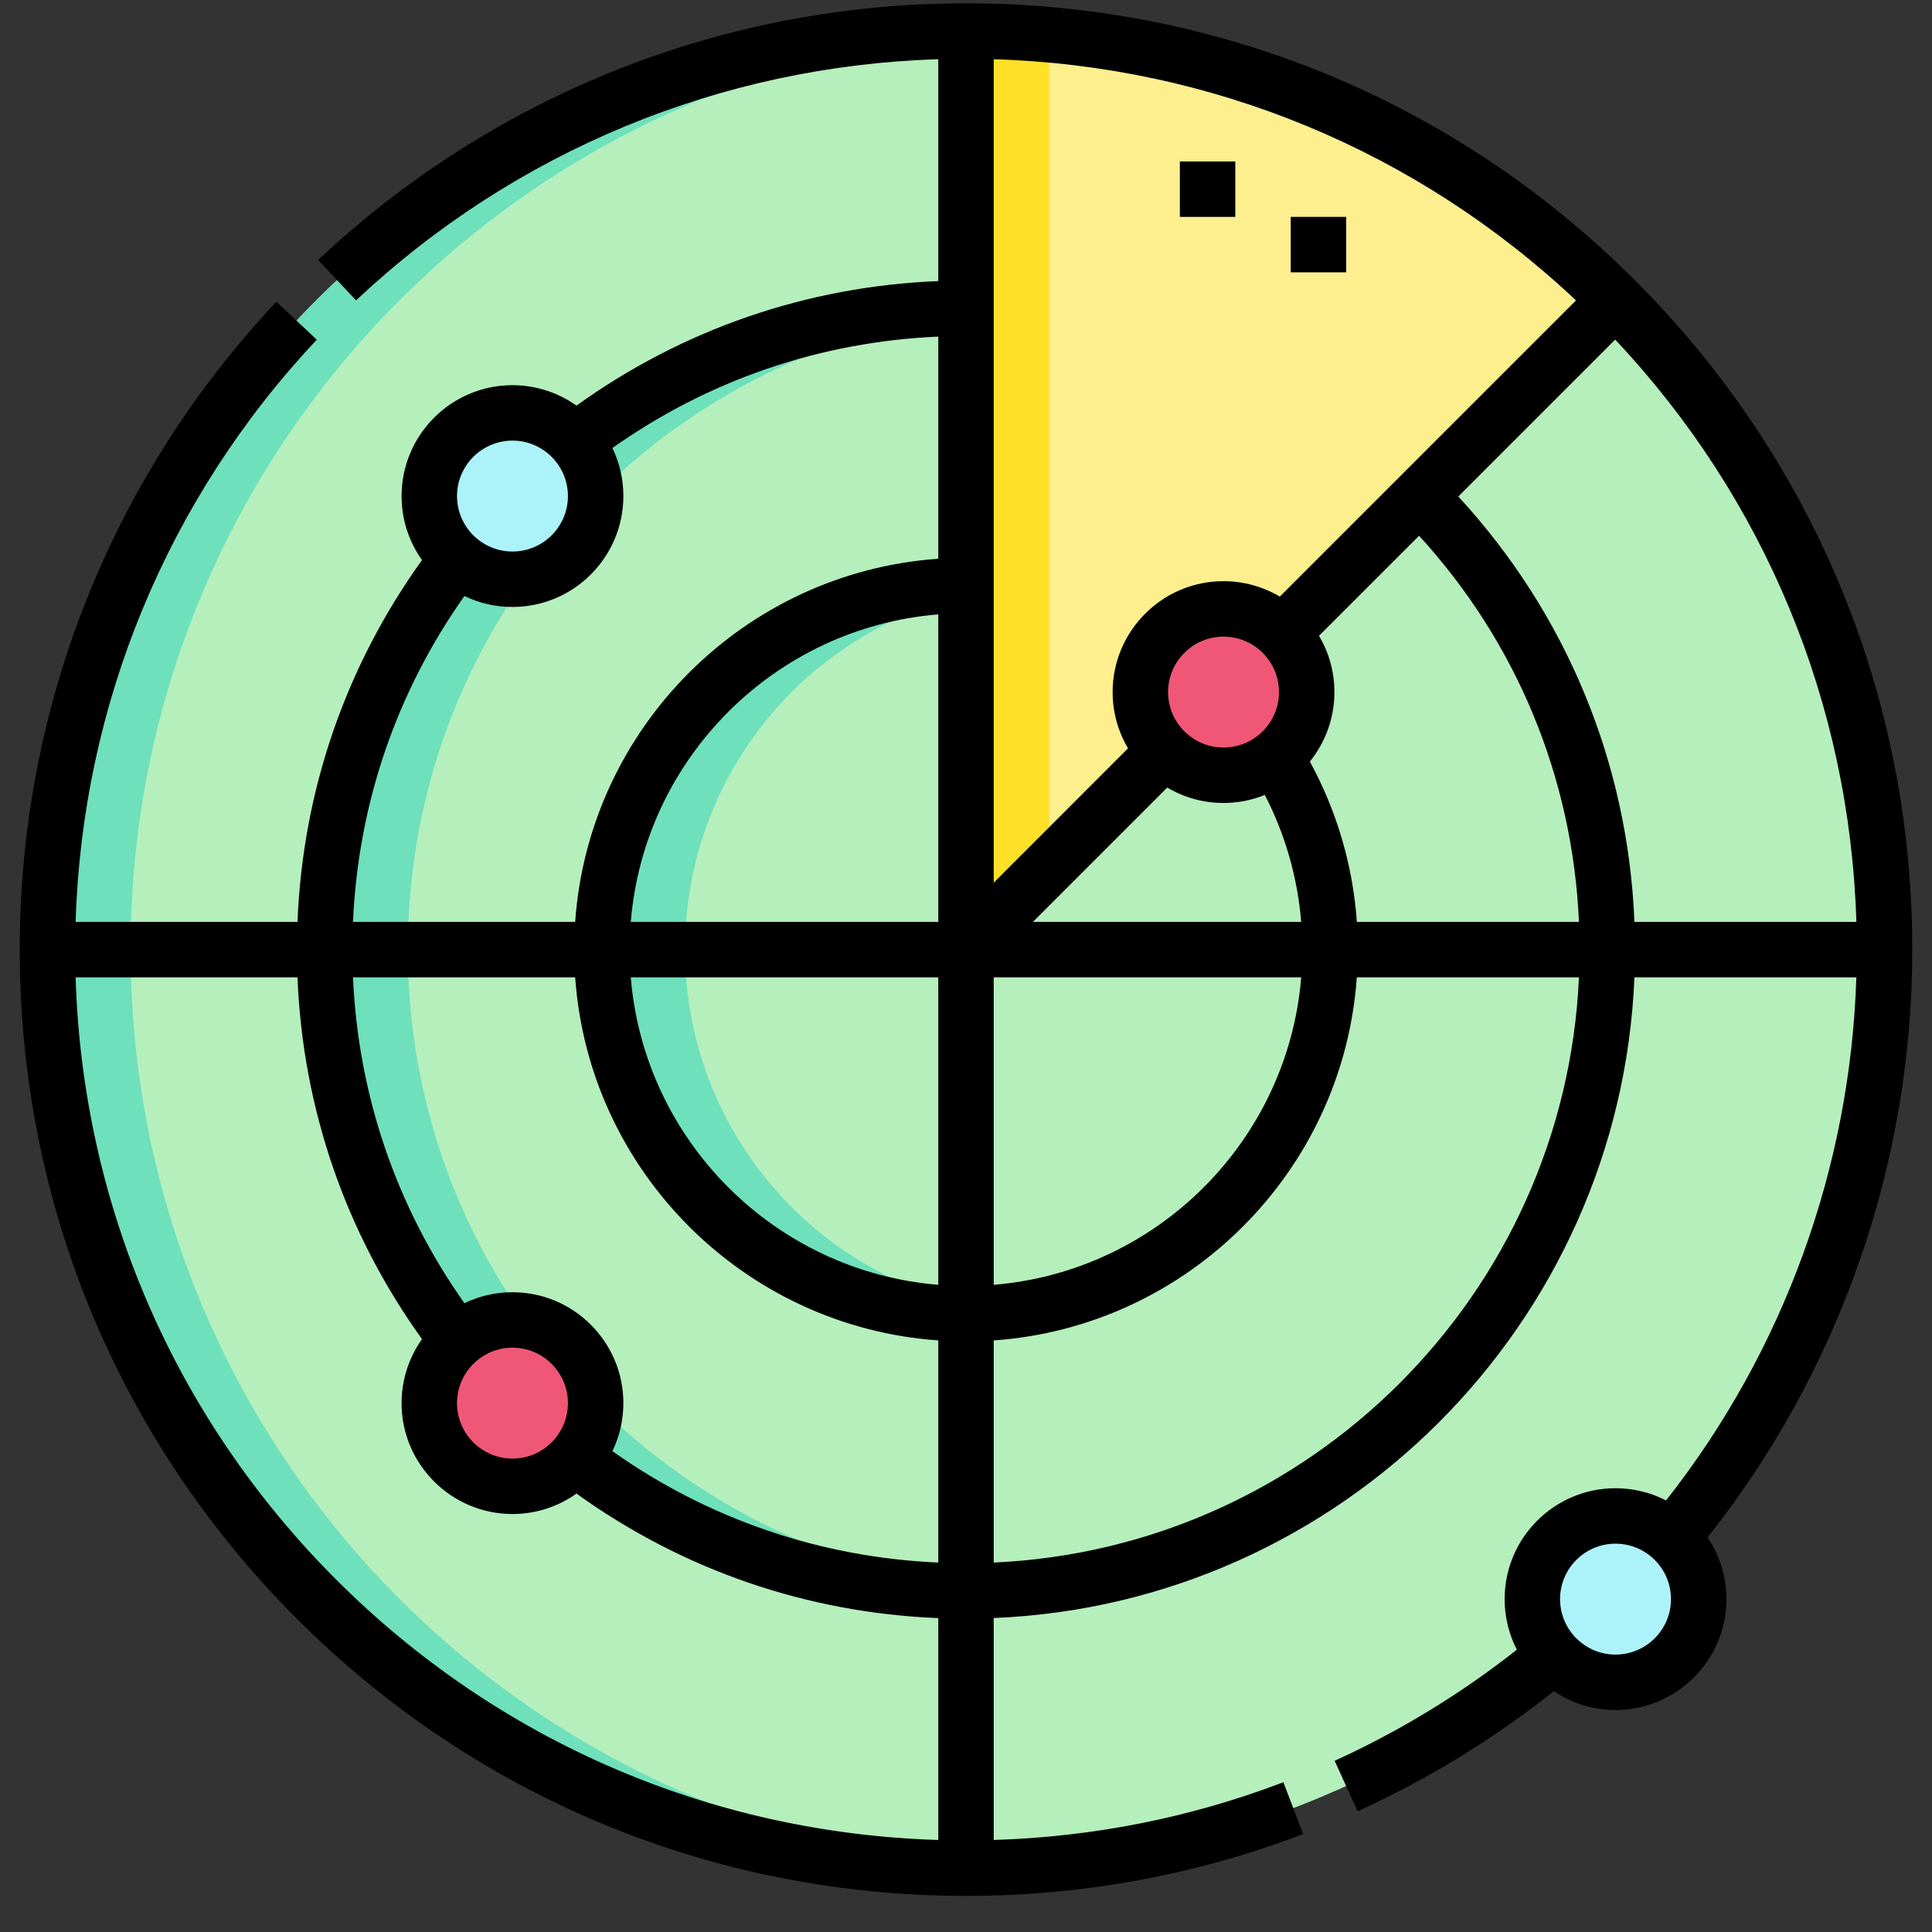 <svg width="49" height="49" viewBox="0 0 49 49" fill="none" xmlns="http://www.w3.org/2000/svg">
<rect x="0" y="0" width="49" height="49" fill="#333333" stroke="none"/>
<g id="Frame" clipPath="url(#clip0_4430_34939)">
<g id="Group">
<path id="Vector" fillRule="evenodd" clipRule="evenodd" d="M24.5 0.787C11.633 0.787 1.203 11.217 1.203 24.084H8.234C8.234 20.35 9.492 16.912 11.606 14.167C11.166 13.78 10.888 13.213 10.888 12.582C10.888 11.417 11.833 10.472 12.998 10.472C13.63 10.472 14.196 10.75 14.583 11.19C17.328 9.076 20.766 7.818 24.5 7.818V0.787Z" fill="#B5EFBC"/>
<path id="Vector_2" fillRule="evenodd" clipRule="evenodd" d="M11.606 14.167C9.492 16.912 8.234 20.35 8.234 24.084H15.266C15.266 18.98 19.396 14.85 24.5 14.85V7.818C20.766 7.818 17.328 9.076 14.583 11.19C14.921 11.575 15.108 12.069 15.107 12.582C15.107 13.746 14.163 14.691 12.998 14.691C12.486 14.692 11.991 14.505 11.606 14.167Z" fill="#B5EFBC"/>
<path id="Vector_3" fillRule="evenodd" clipRule="evenodd" d="M24.5 14.85C19.395 14.85 15.266 18.98 15.266 24.084H24.5V14.85Z" fill="#B5EFBC"/>
<path id="Vector_4" fillRule="evenodd" clipRule="evenodd" d="M12.998 14.691C14.163 14.691 15.107 13.747 15.107 12.582C15.107 12.049 14.91 11.562 14.584 11.191C14.197 10.75 13.63 10.473 12.998 10.473C11.833 10.473 10.889 11.417 10.889 12.582C10.889 13.214 11.166 13.781 11.607 14.167C11.991 14.506 12.486 14.692 12.998 14.691Z" fill="#ACF3F9"/>
<path id="Vector_5" fillRule="evenodd" clipRule="evenodd" d="M15.266 24.084H8.234C8.234 27.818 9.492 31.256 11.606 34.001C11.991 33.663 12.486 33.476 12.998 33.477C14.163 33.477 15.107 34.421 15.107 35.586C15.107 36.12 14.909 36.606 14.583 36.978C17.328 39.092 20.766 40.35 24.5 40.35V33.318C19.396 33.319 15.266 29.189 15.266 24.084Z" fill="#B5EFBC"/>
<path id="Vector_6" fillRule="evenodd" clipRule="evenodd" d="M15.266 24.084C15.266 29.189 19.396 33.318 24.5 33.318V24.084H15.266Z" fill="#B5EFBC"/>
<path id="Vector_7" fillRule="evenodd" clipRule="evenodd" d="M15.107 35.586C15.107 34.421 14.163 33.477 12.998 33.477C12.486 33.476 11.991 33.662 11.607 34.001C11.166 34.387 10.889 34.954 10.889 35.586C10.889 36.751 11.833 37.695 12.998 37.695C13.63 37.695 14.197 37.417 14.584 36.977C14.922 36.593 15.108 36.098 15.107 35.586Z" fill="#F05776"/>
<path id="Vector_8" fillRule="evenodd" clipRule="evenodd" d="M24.5 40.35C20.766 40.35 17.328 39.092 14.583 36.978C14.196 37.418 13.63 37.696 12.998 37.696C11.833 37.696 10.888 36.751 10.888 35.586C10.888 34.955 11.166 34.388 11.606 34.001C9.492 31.256 8.234 27.818 8.234 24.084H1.203C1.203 36.95 11.633 47.381 24.5 47.381V40.35ZM40.766 24.084C40.766 33.069 33.486 40.35 24.5 40.35V47.381C30.174 47.381 35.375 45.352 39.416 41.98C39.06 41.592 38.863 41.084 38.864 40.557C38.864 39.392 39.808 38.448 40.973 38.448C41.522 38.448 42.021 38.657 42.396 39C45.768 34.959 47.797 29.759 47.797 24.084H40.766Z" fill="#B5EFBC"/>
<path id="Vector_9" fillRule="evenodd" clipRule="evenodd" d="M24.5 40.35C33.486 40.35 40.766 33.069 40.766 24.084H33.734C33.734 29.189 29.605 33.318 24.5 33.318V40.35H24.5Z" fill="#B5EFBC"/>
<path id="Vector_10" fillRule="evenodd" clipRule="evenodd" d="M24.5 33.318C29.605 33.318 33.734 29.188 33.734 24.084H24.5V33.318ZM24.5 24.084H33.734C33.734 22.291 33.225 20.619 32.344 19.204C31.971 19.501 31.508 19.663 31.031 19.662C30.754 19.662 30.48 19.608 30.224 19.502C29.968 19.396 29.735 19.24 29.54 19.044L24.5 24.084Z" fill="#B5EFBC"/>
<path id="Vector_11" fillRule="evenodd" clipRule="evenodd" d="M29.54 19.044C29.735 19.241 29.968 19.396 30.224 19.502C30.48 19.608 30.754 19.663 31.031 19.662C31.508 19.663 31.971 19.501 32.343 19.204C32.829 18.818 33.141 18.222 33.141 17.553C33.141 17.276 33.087 17.001 32.981 16.745C32.874 16.489 32.719 16.257 32.523 16.061C32.327 15.865 32.095 15.709 31.839 15.603C31.583 15.497 31.308 15.443 31.031 15.443C29.866 15.443 28.922 16.388 28.922 17.553C28.922 17.83 28.976 18.104 29.082 18.36C29.188 18.616 29.343 18.849 29.54 19.044Z" fill="#F05776"/>
<path id="Vector_12" fillRule="evenodd" clipRule="evenodd" d="M32.344 19.205C33.225 20.62 33.735 22.292 33.735 24.084H40.766C40.766 19.592 38.946 15.525 36.003 12.582L32.523 16.061C32.719 16.257 32.875 16.49 32.981 16.746C33.087 17.002 33.141 17.276 33.141 17.553C33.141 18.222 32.83 18.818 32.344 19.205Z" fill="#B5EFBC"/>
<path id="Vector_13" fillRule="evenodd" clipRule="evenodd" d="M36.002 12.581C38.945 15.525 40.765 19.591 40.765 24.084H47.797C47.797 17.651 45.189 11.826 40.973 7.61L36.002 12.581Z" fill="#B5EFBC"/>
<path id="Vector_14" fillRule="evenodd" clipRule="evenodd" d="M32.523 16.061L40.973 7.611C36.757 3.395 30.933 0.787 24.5 0.787V24.084L29.54 19.044C29.344 18.848 29.188 18.616 29.082 18.36C28.976 18.104 28.922 17.83 28.922 17.552C28.922 16.388 29.866 15.443 31.031 15.443C31.308 15.443 31.583 15.497 31.839 15.603C32.095 15.709 32.327 15.865 32.523 16.061Z" fill="#FDEF8E"/>
<path id="Vector_15" fillRule="evenodd" clipRule="evenodd" d="M42.395 39C42.007 38.644 41.499 38.447 40.973 38.448C39.808 38.448 38.863 39.393 38.863 40.558C38.863 41.084 39.06 41.592 39.415 41.98C39.613 42.197 39.853 42.37 40.121 42.488C40.39 42.606 40.68 42.667 40.973 42.667C42.138 42.667 43.082 41.723 43.082 40.558C43.082 39.941 42.817 39.386 42.395 39Z" fill="#ACF3F9"/>
<path id="Vector_16" fillRule="evenodd" clipRule="evenodd" d="M24.5 0.787C11.633 0.787 1.203 11.217 1.203 24.084H3.312C3.312 11.929 12.622 1.949 24.5 0.883V0.787ZM3.312 24.084H1.203C1.203 36.95 11.633 47.381 24.5 47.381V47.285C12.622 46.218 3.312 36.239 3.312 24.084Z" fill="#6EE0BC"/>
<path id="Vector_17" fillRule="evenodd" clipRule="evenodd" d="M26.609 0.881C25.908 0.819 25.204 0.787 24.5 0.787V24.084L26.609 21.975V0.881Z" fill="#FEE026"/>
<path id="Vector_18" fillRule="evenodd" clipRule="evenodd" d="M24.5 40.35C20.766 40.35 17.328 39.092 14.583 36.978C14.921 36.593 15.108 36.099 15.107 35.586V35.585C17.582 38.06 20.851 39.742 24.5 40.214V40.35ZM11.606 34.001C9.492 31.256 8.234 27.818 8.234 24.084H10.344C10.344 27.596 11.457 30.848 13.349 33.506C13.233 33.487 13.115 33.477 12.998 33.477C12.486 33.476 11.991 33.663 11.606 34.001ZM24.5 7.818C20.766 7.818 17.328 9.076 14.583 11.19C14.921 11.575 15.108 12.069 15.107 12.582V12.583C17.582 10.108 20.851 8.426 24.5 7.954V7.818ZM11.606 14.167C9.492 16.912 8.234 20.35 8.234 24.084H10.344C10.344 20.572 11.457 17.32 13.349 14.662C13.233 14.681 13.115 14.691 12.998 14.691C12.486 14.692 11.991 14.505 11.606 14.167ZM24.5 14.85C19.395 14.85 15.266 18.98 15.266 24.084H17.375C17.375 19.705 20.414 16.044 24.5 15.091V14.85H24.5ZM15.265 24.084C15.265 29.189 19.395 33.318 24.5 33.318V33.077C20.414 32.124 17.375 28.463 17.375 24.084H15.265Z" fill="#6EE0BC"/>
<path id="Vector_19" d="M48.5 24.084C48.5 17.673 46.004 11.646 41.471 7.113C36.938 2.58 30.911 0.084 24.5 0.084C18.37 0.084 12.534 2.396 8.068 6.594L9.031 7.618C13.064 3.827 18.284 1.672 23.797 1.502V7.129C20.47 7.263 17.322 8.347 14.621 10.287C14.147 9.95 13.579 9.769 12.998 9.769C11.447 9.769 10.185 11.031 10.185 12.582C10.185 13.186 10.377 13.746 10.703 14.205C8.763 16.905 7.679 20.054 7.545 23.381H1.918C2.088 17.868 4.243 12.648 8.034 8.615L7.01 7.652C2.812 12.118 0.5 17.954 0.5 24.084C0.5 30.495 2.996 36.522 7.529 41.055C12.062 45.587 18.089 48.084 24.5 48.084C27.446 48.084 30.323 47.556 33.051 46.516L32.55 45.202C30.2 46.098 27.731 46.589 25.203 46.666V41.037C34.001 40.676 41.092 33.586 41.453 24.787H47.081C46.931 29.607 45.235 34.271 42.255 38.055C41.859 37.851 41.419 37.745 40.973 37.745C39.422 37.745 38.161 39.007 38.161 40.557C38.161 41.019 38.273 41.455 38.471 41.84C37.049 42.961 35.498 43.907 33.85 44.658L34.433 45.938C36.209 45.129 37.879 44.106 39.407 42.892C39.87 43.204 40.415 43.37 40.973 43.37C42.524 43.37 43.786 42.108 43.786 40.557C43.786 39.999 43.62 39.454 43.308 38.991C46.66 34.765 48.5 29.495 48.5 24.084ZM47.082 23.381H41.453C41.29 19.345 39.723 15.561 36.986 12.592L40.965 8.613C44.762 12.648 46.914 17.843 47.082 23.381ZM34.413 23.381C34.313 21.956 33.906 20.569 33.221 19.315C33.61 18.833 33.844 18.22 33.844 17.553C33.844 17.032 33.701 16.544 33.453 16.125L35.991 13.588C38.464 16.289 39.885 19.721 40.046 23.381H34.413ZM12.998 34.18C13.773 34.18 14.404 34.811 14.404 35.586C14.404 36.362 13.773 36.993 12.998 36.993C12.222 36.993 11.591 36.362 11.591 35.586C11.591 34.811 12.222 34.18 12.998 34.18ZM12.998 32.774C12.576 32.773 12.159 32.868 11.779 33.052C10.053 30.612 9.085 27.779 8.953 24.787H14.588C14.933 29.707 18.876 33.651 23.797 33.996V39.63C20.805 39.499 17.973 38.531 15.532 36.805C15.716 36.425 15.81 36.008 15.81 35.586C15.81 34.035 14.548 32.774 12.998 32.774ZM32.459 15.131C32.027 14.875 31.534 14.74 31.031 14.74C29.481 14.74 28.219 16.002 28.219 17.553C28.219 18.073 28.362 18.561 28.609 18.98L25.203 22.387V1.502C30.741 1.67 35.936 3.822 39.971 7.619L32.459 15.131ZM29.625 17.553C29.625 16.777 30.256 16.146 31.031 16.146C31.807 16.146 32.438 16.777 32.438 17.553C32.438 18.328 31.807 18.959 31.031 18.959C30.256 18.959 29.625 18.328 29.625 17.553ZM23.797 23.381H15.998C16.338 19.236 19.652 15.921 23.797 15.582V23.381ZM23.797 24.787V32.586C19.652 32.246 16.338 28.932 15.998 24.787H23.797ZM25.203 24.787H33.002C32.662 28.932 29.348 32.246 25.203 32.586V24.787ZM26.198 23.381L29.604 19.974C30.036 20.231 30.529 20.366 31.031 20.365C31.402 20.365 31.755 20.293 32.079 20.162C32.596 21.163 32.91 22.257 33.001 23.381H26.198ZM12.998 11.175C13.773 11.175 14.404 11.806 14.404 12.582C14.404 13.357 13.773 13.988 12.998 13.988C12.222 13.988 11.591 13.357 11.591 12.582C11.591 11.806 12.222 11.175 12.998 11.175ZM11.779 15.116C12.159 15.3 12.576 15.395 12.998 15.394C14.548 15.394 15.81 14.132 15.81 12.582C15.81 12.145 15.71 11.732 15.532 11.363C17.973 9.636 20.805 8.668 23.797 8.537V14.171C18.877 14.517 14.933 18.46 14.588 23.381H8.953C9.085 20.389 10.053 17.556 11.779 15.116ZM1.918 24.787H7.545C7.679 28.114 8.762 31.262 10.703 33.963C10.366 34.437 10.185 35.005 10.185 35.587C10.185 37.137 11.447 38.399 12.998 38.399C13.602 38.399 14.162 38.207 14.621 37.881C17.322 39.822 20.47 40.905 23.797 41.039V46.666C18.025 46.49 12.625 44.161 8.524 40.06C4.423 35.959 2.093 30.558 1.918 24.787ZM25.203 39.63V33.996C30.123 33.651 34.067 29.707 34.412 24.787H40.046C39.687 32.81 33.226 39.271 25.203 39.63ZM40.973 41.964C40.198 41.964 39.567 41.333 39.567 40.557C39.567 39.782 40.198 39.151 40.973 39.151C41.749 39.151 42.38 39.782 42.38 40.557C42.38 41.333 41.749 41.964 40.973 41.964Z" fill="black"/>
<path id="Vector_20" d="M29.924 4.095H31.33V5.501H29.924V4.095ZM32.736 5.501H34.143V6.907H32.736V5.501Z" fill="black"/>
</g>
</g>
<defs>
<clipPath id="clip0_4430_34939">
<rect width="48" height="48" fill="white" transform="translate(0.5 0.084)"/>
</clipPath>
</defs>
</svg>

